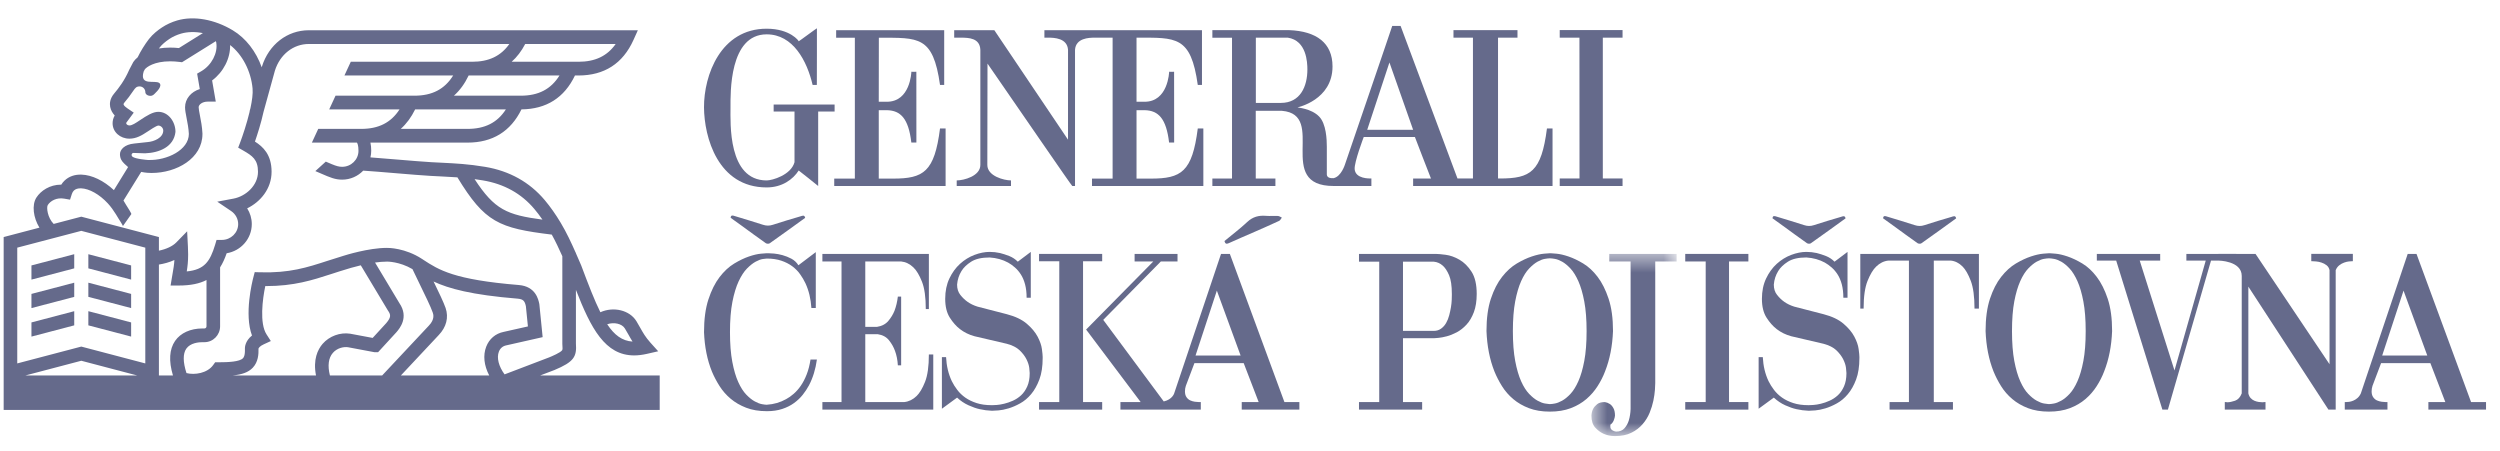 <?xml version="1.0" encoding="UTF-8"?>
<svg xmlns="http://www.w3.org/2000/svg" width="133" height="24" viewBox="0 0 133 24" fill="none">
  <g clip-path="url(#clip0_11_2444)">
    <path fill-rule="evenodd" clip-rule="evenodd" d="M26.54 18.71C26.611 18.525 26.749 18.409 26.939 18.372L28.869 17.936L28.695 16.197L28.689 16.159C28.641 15.931 28.498 15.237 27.602 15.163C24.152 14.881 23.352 14.364 22.514 13.817C22.513 13.814 22.511 13.811 22.511 13.809L22.506 13.811L22.451 13.775C21.556 13.19 20.667 13.185 20.579 13.188C19.602 13.188 18.366 13.579 18.265 13.611C17.967 13.7 17.688 13.79 17.418 13.878C16.338 14.229 15.405 14.533 13.837 14.486L13.551 14.477L13.478 14.757C13.421 14.972 12.983 16.724 13.406 17.849C13.027 18.151 13.027 18.501 13.029 18.547C13.045 18.932 12.955 19.027 12.925 19.058C12.744 19.247 12.143 19.273 11.637 19.273H11.631H11.447L11.339 19.423C11.026 19.858 10.352 19.959 9.921 19.848C9.731 19.265 9.726 18.818 9.909 18.552C10.125 18.238 10.584 18.204 10.769 18.204H10.878C11.336 18.204 11.709 17.825 11.709 17.36V14.224C11.848 14.007 11.961 13.755 12.059 13.473C12.815 13.35 13.395 12.701 13.395 11.921C13.395 11.621 13.308 11.332 13.15 11.084C13.85 10.744 14.448 10.048 14.448 9.137C14.448 8.225 13.994 7.806 13.563 7.532C13.684 7.182 13.885 6.567 14.021 5.947L14.626 3.755C14.898 2.895 15.605 2.34 16.43 2.34H27.097C26.646 2.982 26.004 3.286 25.116 3.286H18.662L18.324 4.016H24.108C23.654 4.747 22.989 5.091 22.044 5.091H17.85L17.513 5.821H21.255C20.801 6.524 20.144 6.857 19.216 6.857H16.93L16.592 7.587H18.989C19.011 7.616 19.071 7.727 19.071 8.023C19.071 8.492 18.681 8.874 18.201 8.874C18.037 8.874 17.896 8.835 17.65 8.734C17.544 8.688 17.438 8.643 17.332 8.598L16.776 9.102C16.88 9.147 16.983 9.192 17.088 9.236C17.569 9.447 17.838 9.557 18.201 9.557C18.643 9.557 19.041 9.372 19.323 9.078C19.733 9.104 20.396 9.16 21.038 9.213C21.804 9.277 22.528 9.337 22.903 9.357C23.09 9.367 23.266 9.376 23.434 9.384C23.752 9.4 24.043 9.415 24.334 9.435C25.79 11.825 26.536 12.139 29.355 12.481C29.558 12.849 29.741 13.238 29.916 13.63V18.283L29.917 18.31C29.933 18.524 29.933 18.596 29.904 18.635C29.806 18.765 29.371 18.948 29.219 19.011L26.843 19.917C26.528 19.485 26.415 19.035 26.54 18.71ZM26.026 19.973H21.328L23.341 17.825C23.747 17.4 23.877 16.89 23.707 16.388C23.608 16.099 23.343 15.544 23.066 14.976C23.865 15.351 25.077 15.689 27.543 15.889C27.839 15.915 27.918 16.017 27.977 16.29L28.085 17.366L26.796 17.656C26.364 17.742 26.025 18.029 25.866 18.445C25.689 18.904 25.749 19.443 26.026 19.973ZM17.552 19.973C17.421 19.456 17.474 19.044 17.707 18.775C17.931 18.516 18.273 18.438 18.516 18.473L19.889 18.731L19.923 18.737H20.114L21.085 17.679L21.094 17.669C21.26 17.474 21.763 16.883 21.249 16.129L19.952 13.967C20.166 13.937 20.383 13.918 20.582 13.918L20.59 13.917C20.597 13.918 21.247 13.908 21.944 14.318C22.038 14.522 22.17 14.792 22.316 15.091C22.588 15.649 22.927 16.344 23.021 16.625C23.052 16.713 23.144 16.981 22.818 17.321L20.332 19.973H17.552ZM17.162 18.294C16.901 18.598 16.647 19.126 16.811 19.973H12.388C12.864 19.926 13.208 19.814 13.447 19.563C13.737 19.258 13.762 18.842 13.752 18.545C13.762 18.519 13.81 18.418 14.027 18.32L14.408 18.144L14.179 17.788C13.801 17.201 13.966 15.918 14.113 15.22H14.147C15.646 15.22 16.617 14.905 17.64 14.573C17.907 14.486 18.182 14.396 18.473 14.311L18.482 14.308C18.488 14.306 18.787 14.21 19.194 14.114L20.636 16.517L20.649 16.536C20.793 16.744 20.811 16.88 20.549 17.189L19.826 17.977L18.641 17.755L18.631 17.753C18.095 17.669 17.519 17.882 17.162 18.294ZM9.315 18.136C9.007 18.583 8.97 19.2 9.201 19.973H8.454V14.074C8.722 14.033 9.01 13.955 9.278 13.832C9.263 14.089 9.228 14.292 9.18 14.565C9.169 14.628 9.158 14.693 9.146 14.764L9.075 15.19H9.503C10.143 15.19 10.619 15.088 10.986 14.897V17.36C10.986 17.423 10.938 17.474 10.878 17.474H10.769C10.134 17.474 9.604 17.715 9.315 18.136ZM7.73 19.334L4.325 18.438L0.918 19.334V13.175L4.325 12.281L7.73 13.175V19.334ZM1.356 19.973L4.325 19.192L7.293 19.973H1.356ZM2.543 10.906C2.685 10.686 3.01 10.496 3.418 10.568L3.726 10.622L3.822 10.322C3.849 10.241 3.884 10.182 3.932 10.136C4.019 10.053 4.148 10.014 4.313 10.019C4.748 10.033 5.293 10.34 5.736 10.82C5.897 10.994 6.04 11.197 6.168 11.402C6.192 11.445 6.22 11.491 6.246 11.531C6.281 11.589 6.312 11.636 6.317 11.647C6.333 11.675 6.552 12.007 6.537 12.029C6.687 11.816 6.836 11.603 6.986 11.391C6.99 11.385 6.984 11.366 6.971 11.338C6.937 11.265 6.858 11.139 6.81 11.064C6.799 11.046 6.788 11.028 6.776 11.009L6.774 11.005C6.769 10.998 6.75 10.966 6.723 10.925C6.672 10.845 6.601 10.731 6.569 10.668L7.512 9.145C7.748 9.195 7.947 9.202 8.044 9.202H8.067C9.395 9.202 10.77 8.427 10.77 7.13V7.099C10.753 6.745 10.688 6.408 10.635 6.138C10.601 5.959 10.568 5.791 10.568 5.706C10.568 5.564 10.766 5.406 11.049 5.406H11.479L11.284 4.28C11.889 3.831 12.261 3.098 12.242 2.397C12.893 2.902 13.353 3.779 13.437 4.711C13.462 4.982 13.409 5.36 13.323 5.758L13.276 5.925L13.284 5.927C13.13 6.577 12.902 7.246 12.783 7.562L12.671 7.855L12.942 8.01C13.426 8.288 13.725 8.491 13.725 9.137C13.725 9.877 13.065 10.444 12.428 10.565L11.557 10.729L12.294 11.226C12.531 11.385 12.671 11.645 12.671 11.921C12.671 12.386 12.28 12.764 11.8 12.764H11.521L11.444 13.022C11.173 13.912 10.879 14.347 9.935 14.44C9.979 14.17 10.009 13.909 10.009 13.541C10.009 13.455 10.001 13.213 9.998 13.135L9.956 12.305L9.378 12.898C9.183 13.099 8.835 13.259 8.454 13.335V12.611L4.325 11.527L2.855 11.913C2.527 11.581 2.461 11.033 2.543 10.906ZM7.002 8.225C7.013 8.175 7.054 8.134 7.096 8.136L7.718 8.156C8.476 8.129 9.249 7.813 9.335 7.015C9.335 6.475 8.956 5.949 8.42 5.949C8.134 5.949 7.812 6.149 7.45 6.391C7.214 6.549 7.028 6.674 6.886 6.674C6.79 6.674 6.714 6.61 6.714 6.557C6.714 6.548 6.715 6.539 6.718 6.53L7.115 5.992L6.772 5.76C6.699 5.711 6.585 5.62 6.572 5.552C6.567 5.519 6.612 5.462 6.627 5.445C6.769 5.277 6.932 5.072 7.098 4.82C7.199 4.677 7.257 4.597 7.428 4.597C7.595 4.597 7.732 4.734 7.732 4.901C7.732 5.012 7.853 5.099 8.002 5.099C8.151 5.099 8.218 4.992 8.31 4.901C8.31 4.901 8.664 4.572 8.476 4.417C8.262 4.24 7.405 4.601 7.643 3.805L7.703 3.692C7.794 3.569 8.205 3.262 9.053 3.262C9.212 3.262 9.382 3.273 9.556 3.295L9.683 3.311L11.483 2.19C11.498 2.228 11.504 2.255 11.504 2.255L11.505 2.266C11.599 2.817 11.256 3.472 10.707 3.79L10.487 3.918L10.629 4.738C10.167 4.881 9.845 5.256 9.845 5.706C9.845 5.861 9.881 6.045 9.926 6.278C9.976 6.536 10.033 6.828 10.047 7.125C10.047 7.979 8.882 8.543 7.896 8.511L7.87 8.511C7.829 8.509 7.202 8.459 7.048 8.336C7.018 8.314 6.994 8.263 7.002 8.225ZM8.493 2.527C8.606 2.38 8.792 2.218 9.013 2.071C9.185 1.955 9.411 1.852 9.63 1.789C9.979 1.687 10.38 1.68 10.794 1.761L9.518 2.557C9.359 2.54 9.203 2.532 9.053 2.532C8.836 2.532 8.637 2.549 8.455 2.579C8.468 2.562 8.481 2.544 8.493 2.527ZM27.941 2.34H32.754C32.303 2.982 31.66 3.286 30.773 3.286H27.22C27.503 3.034 27.744 2.719 27.941 2.34ZM27.7 5.091H24.147C24.462 4.812 24.723 4.453 24.932 4.016H29.765C29.311 4.747 28.645 5.091 27.7 5.091ZM24.872 6.857H21.32C21.624 6.586 21.879 6.24 22.085 5.821H26.912C26.458 6.524 25.8 6.857 24.872 6.857ZM25.689 9.597C26.814 9.784 27.736 10.296 28.428 11.118C28.576 11.294 28.719 11.482 28.859 11.684C26.966 11.433 26.308 11.154 25.248 9.53C25.39 9.549 25.535 9.57 25.689 9.597ZM33.243 17.474C33.313 17.587 33.372 17.692 33.43 17.795C33.501 17.921 33.569 18.044 33.65 18.172C33.103 18.137 32.688 17.831 32.303 17.251C32.658 17.126 33.086 17.215 33.243 17.474ZM28.742 19.973L29.481 19.691L29.491 19.688C30.54 19.249 30.689 18.975 30.639 18.27V15.421C31.437 17.469 32.191 18.908 33.736 18.908C33.946 18.908 34.171 18.881 34.413 18.826L35.016 18.688L34.6 18.226C34.336 17.93 34.208 17.701 34.059 17.436C33.998 17.328 33.935 17.215 33.859 17.09C33.498 16.497 32.637 16.296 31.94 16.611C31.624 15.977 31.306 15.149 30.923 14.128L30.839 13.933C30.773 13.781 30.707 13.628 30.639 13.474V13.449H30.629C30.391 12.909 30.138 12.368 29.835 11.861C29.56 11.4 29.279 11.003 28.98 10.646C28.173 9.689 27.106 9.093 25.807 8.876C24.909 8.727 24.274 8.695 23.469 8.655C23.303 8.647 23.128 8.638 22.942 8.628C22.578 8.608 21.825 8.546 21.097 8.485C20.606 8.445 20.103 8.403 19.707 8.373C19.733 8.261 19.749 8.144 19.749 8.023C19.749 7.86 19.735 7.716 19.707 7.587H24.872C26.204 7.587 27.168 6.991 27.742 5.819C29.065 5.807 30.022 5.2 30.588 4.016H30.773C32.151 4.016 33.136 3.38 33.701 2.126L33.934 1.609H16.43C15.281 1.609 14.302 2.368 13.935 3.541L13.924 3.582C13.626 2.743 13.082 2.031 12.383 1.612C11.413 1.028 10.308 0.832 9.429 1.087C9.138 1.172 8.849 1.305 8.614 1.462C8.411 1.596 8.129 1.812 7.923 2.078C7.7 2.369 7.483 2.72 7.324 3.048C7.223 3.132 7.145 3.217 7.091 3.3L6.882 3.698L6.871 3.721C6.62 4.293 6.314 4.69 6.078 4.97C5.841 5.248 5.829 5.512 5.861 5.684C5.896 5.874 5.996 6.027 6.103 6.144L6.097 6.155C6.027 6.276 5.99 6.415 5.99 6.557C5.99 7.024 6.392 7.377 6.886 7.377C7.246 7.377 7.539 7.208 7.85 7C7.976 6.915 8.31 6.691 8.42 6.679C8.558 6.679 8.685 6.806 8.685 6.945C8.685 7.328 8.197 7.534 7.847 7.559L7.137 7.636C6.625 7.685 6.382 7.959 6.382 8.204C6.382 8.45 6.499 8.589 6.581 8.671L6.633 8.725L6.814 8.888L6.059 10.115C5.522 9.612 4.893 9.307 4.336 9.29C3.975 9.277 3.664 9.388 3.435 9.607C3.368 9.67 3.309 9.743 3.26 9.823H3.247C2.651 9.823 2.172 10.145 1.938 10.508C1.682 10.903 1.774 11.588 2.098 12.111L0.195 12.611V21.807H35.096V19.973H28.742Z" fill="#656A8B"></path>
    <path fill-rule="evenodd" clip-rule="evenodd" d="M6.976 14.121L4.7 13.524V14.277L6.976 14.875V14.121Z" fill="#656A8B"></path>
    <path fill-rule="evenodd" clip-rule="evenodd" d="M1.673 14.875L3.949 14.277V13.523L1.673 14.121V14.875Z" fill="#656A8B"></path>
    <path fill-rule="evenodd" clip-rule="evenodd" d="M1.673 16.39L3.949 15.794V15.039L1.673 15.636V16.39Z" fill="#656A8B"></path>
    <path fill-rule="evenodd" clip-rule="evenodd" d="M6.976 15.636L4.7 15.039V15.793L6.976 16.39V15.636Z" fill="#656A8B"></path>
    <path fill-rule="evenodd" clip-rule="evenodd" d="M6.976 17.153L4.7 16.555V17.309L6.976 17.906V17.153Z" fill="#656A8B"></path>
    <path fill-rule="evenodd" clip-rule="evenodd" d="M1.673 17.907L3.949 17.309V16.555L1.673 17.153V17.907Z" fill="#656A8B"></path>
    <path fill-rule="evenodd" clip-rule="evenodd" d="M42.595 11.506C42.101 11.653 41.606 11.795 41.117 11.958C40.931 12.02 40.766 12.015 40.584 11.956C40.088 11.795 39.587 11.646 39.087 11.494C38.992 11.465 38.884 11.418 38.87 11.587C39.073 11.733 39.261 11.867 39.448 12.002C39.878 12.315 40.305 12.631 40.74 12.937C40.789 12.971 40.899 12.977 40.946 12.945C41.58 12.498 42.207 12.043 42.835 11.59C42.799 11.416 42.685 11.48 42.595 11.506Z" fill="#656A8B"></path>
    <path fill-rule="evenodd" clip-rule="evenodd" d="M47.505 9.502H46.75V5.862H47.188C47.918 5.88 48.334 6.31 48.483 7.581H48.752L48.75 3.817C48.744 3.824 48.485 3.817 48.485 3.817C48.485 3.836 48.434 5.435 47.155 5.413H46.75L46.755 2.009C48.866 2.009 49.641 1.901 50.009 4.519H50.231V1.606L44.483 1.608V2.009H45.478V9.501H44.381V9.895H50.306V6.834H50.009C49.714 9.149 49.133 9.502 47.505 9.502Z" fill="#656A8B"></path>
    <path fill-rule="evenodd" clip-rule="evenodd" d="M40.787 9.971C41.605 9.971 42.182 9.55 42.491 9.071C42.494 9.061 43.523 9.892 43.527 9.895V5.934H44.401V5.562H41.158V5.934H42.268V8.629C42.081 9.313 41.083 9.599 40.787 9.599C38.715 9.599 38.863 6.535 38.863 5.714C38.863 4.964 38.788 1.827 40.787 1.827C42.194 1.827 42.934 3.244 43.231 4.518H43.456C43.456 3.993 43.465 1.499 43.46 1.505C43.465 1.485 42.494 2.209 42.491 2.197C42.513 2.193 42.048 1.527 40.787 1.527C38.342 1.527 37.446 3.993 37.453 5.714C37.464 7.288 38.182 9.971 40.787 9.971Z" fill="#656A8B"></path>
    <path fill-rule="evenodd" clip-rule="evenodd" d="M68.142 5.475H66.811V2.004H68.513C69.511 2.156 69.553 3.323 69.553 3.694C69.553 4.592 69.181 5.475 68.142 5.475ZM73.918 3.323L75.178 6.905H72.736L73.918 3.323ZM72.958 9.496C72.847 9.496 72.114 9.518 72.068 9.002C72.038 8.629 72.551 7.288 72.551 7.288H75.273C75.272 7.284 76.12 9.498 76.128 9.498H75.178V9.895H82.595V6.834H82.298C82.002 9.149 81.422 9.496 79.793 9.496H79.695V2.005H80.73V1.602H77.325V2.005H78.361V9.496H77.538L74.511 1.378H74.067C74.077 1.374 71.553 8.744 71.547 8.765C71.553 8.744 71.357 9.398 70.941 9.479C70.558 9.498 70.587 9.296 70.587 9.225V7.805C70.587 7.433 70.558 6.586 70.175 6.197C69.747 5.761 69.013 5.728 69.03 5.711C69.03 5.711 70.89 5.323 70.89 3.535C70.89 2.282 70.028 1.658 68.587 1.604H64.498V2.007H65.543V9.498H64.498V9.895H67.852V9.498H66.806V5.896H68.201C70.622 6.098 67.786 9.9 70.958 9.895H72.958V9.496Z" fill="#656A8B"></path>
    <path fill-rule="evenodd" clip-rule="evenodd" d="M52.155 2.651V8.774C52.155 9.371 51.271 9.598 50.901 9.598H50.897V9.895H53.785V9.598C53.416 9.598 52.526 9.371 52.526 8.774L52.535 3.383C54.087 5.625 57.017 9.9 57.045 9.895H57.191V2.651C57.231 2.026 57.933 2.004 58.229 2.004H59.191V9.501H58.094V9.895H64.018V6.834H63.722C63.427 9.149 62.847 9.502 61.218 9.502H60.463V5.862H60.9C61.631 5.88 62.047 6.31 62.195 7.581H62.465L62.462 3.817C62.457 3.825 62.199 3.817 62.199 3.817C62.199 3.836 62.145 5.435 60.869 5.413H60.463V2.004C62.574 2.004 63.354 1.901 63.722 4.519H63.945V1.606H55.562V2.004H55.782C56.077 2.004 56.779 2.026 56.819 2.651L56.818 7.43L52.898 1.606H50.763V2.004H51.118C51.539 2.004 52.129 2.022 52.155 2.651Z" fill="#656A8B"></path>
    <path fill-rule="evenodd" clip-rule="evenodd" d="M86.32 9.493H85.27V2.005H86.32V1.601H82.977V2.005H84.026L84.03 9.493H82.977V9.895H86.32V9.493Z" fill="#656A8B"></path>
    <path fill-rule="evenodd" clip-rule="evenodd" d="M96.13 12.937C96.179 12.971 96.287 12.977 96.332 12.945C96.954 12.508 97.569 12.061 98.184 11.617C98.149 11.447 98.037 11.509 97.949 11.535C97.465 11.679 96.979 11.819 96.5 11.978C96.317 12.039 96.156 12.034 95.978 11.976C95.491 11.818 95 11.672 94.511 11.523C94.417 11.495 94.311 11.449 94.297 11.614C94.496 11.757 94.681 11.889 94.864 12.022C95.285 12.328 95.704 12.638 96.13 12.937Z" fill="#656A8B"></path>
    <path fill-rule="evenodd" clip-rule="evenodd" d="M102.013 12.937C102.061 12.971 102.17 12.977 102.215 12.945C102.837 12.508 103.452 12.061 104.067 11.617C104.031 11.447 103.92 11.509 103.832 11.535C103.348 11.679 102.862 11.819 102.383 11.978C102.201 12.039 102.039 12.034 101.86 11.976C101.374 11.818 100.883 11.672 100.394 11.523C100.3 11.495 100.194 11.449 100.18 11.614C100.379 11.757 100.564 11.889 100.747 12.022C101.168 12.328 101.587 12.638 102.013 12.937Z" fill="#656A8B"></path>
    <path fill-rule="evenodd" clip-rule="evenodd" d="M42.914 19.922C42.825 20.151 42.721 20.35 42.604 20.52C42.487 20.689 42.36 20.833 42.224 20.951C42.087 21.07 41.953 21.165 41.82 21.235C41.508 21.409 41.168 21.508 40.801 21.531H40.766C40.727 21.531 40.651 21.522 40.538 21.502C40.425 21.482 40.296 21.433 40.152 21.354C40.007 21.275 39.857 21.155 39.701 20.993C39.545 20.831 39.403 20.608 39.274 20.324C39.145 20.04 39.04 19.681 38.958 19.247C38.876 18.814 38.835 18.289 38.835 17.674C38.835 17.035 38.878 16.496 38.964 16.058C39.05 15.62 39.161 15.255 39.297 14.964C39.434 14.672 39.582 14.445 39.742 14.283C39.902 14.122 40.054 14.001 40.199 13.922C40.343 13.844 40.47 13.796 40.579 13.78C40.688 13.764 40.758 13.756 40.79 13.756H40.801C41.09 13.756 41.346 13.794 41.568 13.869C41.79 13.944 41.983 14.043 42.148 14.165C42.311 14.287 42.45 14.427 42.563 14.585C42.676 14.743 42.772 14.904 42.85 15.07C43.029 15.457 43.135 15.894 43.166 16.384H43.4V13.413L42.475 14.112C42.382 13.962 42.257 13.845 42.101 13.762C41.945 13.68 41.786 13.617 41.627 13.573C41.467 13.53 41.318 13.502 41.182 13.49C41.045 13.478 40.942 13.472 40.872 13.472H40.79C40.758 13.472 40.655 13.48 40.48 13.496C40.304 13.512 40.093 13.561 39.847 13.644C39.602 13.727 39.338 13.853 39.057 14.023C38.776 14.193 38.517 14.433 38.279 14.745C38.041 15.056 37.844 15.451 37.688 15.928C37.532 16.405 37.454 16.987 37.454 17.674C37.485 18.455 37.625 19.153 37.875 19.768C37.984 20.029 38.119 20.285 38.279 20.537C38.439 20.79 38.636 21.015 38.87 21.212C39.104 21.409 39.379 21.569 39.695 21.691C40.011 21.814 40.38 21.875 40.801 21.875C41.106 21.875 41.377 21.835 41.615 21.756C41.853 21.678 42.062 21.573 42.241 21.443C42.421 21.313 42.575 21.167 42.704 21.005C42.832 20.843 42.943 20.675 43.037 20.502C43.248 20.099 43.388 19.642 43.459 19.129H43.119C43.072 19.429 43.004 19.693 42.914 19.922Z" fill="#656A8B"></path>
    <path fill-rule="evenodd" clip-rule="evenodd" d="M49.211 20.319C49.075 20.662 48.925 20.912 48.761 21.07C48.565 21.259 48.347 21.366 48.105 21.39H46.033V17.78H46.7C46.958 17.82 47.157 17.928 47.297 18.106C47.438 18.283 47.543 18.47 47.614 18.668C47.699 18.896 47.75 19.153 47.766 19.437H47.941V15.78H47.766C47.734 16.049 47.676 16.297 47.59 16.526C47.512 16.723 47.401 16.906 47.257 17.076C47.112 17.246 46.911 17.35 46.654 17.39H46.033V13.91H47.941C48.183 13.934 48.402 14.041 48.597 14.23C48.761 14.388 48.911 14.638 49.047 14.982C49.184 15.325 49.252 15.812 49.252 16.443H49.416V13.508H43.751V13.91H44.769V21.39H43.751V21.792H49.65V18.857H49.416C49.416 19.488 49.348 19.975 49.211 20.319Z" fill="#656A8B"></path>
    <path fill-rule="evenodd" clip-rule="evenodd" d="M55.47 18.987C55.47 18.909 55.456 18.768 55.429 18.567C55.402 18.366 55.326 18.147 55.201 17.91C55.076 17.674 54.885 17.445 54.627 17.224C54.37 17.003 54.014 16.833 53.562 16.715L52.005 16.313C51.802 16.25 51.623 16.163 51.467 16.052C51.334 15.958 51.209 15.838 51.092 15.691C50.975 15.545 50.917 15.362 50.917 15.141C50.94 14.873 51.018 14.632 51.151 14.419C51.26 14.238 51.432 14.072 51.666 13.922C51.9 13.773 52.228 13.698 52.649 13.698C53.016 13.721 53.343 13.812 53.632 13.97C53.757 14.04 53.878 14.127 53.995 14.23C54.112 14.333 54.218 14.457 54.311 14.603C54.405 14.749 54.479 14.924 54.534 15.129C54.588 15.335 54.616 15.571 54.616 15.839H54.838V13.401L54.147 13.922C54.014 13.788 53.862 13.688 53.691 13.62C53.519 13.553 53.355 13.5 53.199 13.461C53.02 13.421 52.836 13.401 52.649 13.401C52.392 13.401 52.122 13.455 51.841 13.561C51.56 13.668 51.305 13.826 51.074 14.035C50.844 14.244 50.655 14.504 50.507 14.816C50.359 15.128 50.285 15.488 50.285 15.899C50.285 16.309 50.367 16.642 50.53 16.899C50.694 17.155 50.874 17.358 51.069 17.508C51.295 17.682 51.552 17.808 51.841 17.887L53.562 18.289C53.859 18.368 54.087 18.484 54.247 18.638C54.407 18.792 54.528 18.952 54.61 19.117C54.692 19.283 54.74 19.433 54.756 19.567C54.772 19.701 54.779 19.792 54.779 19.839V19.863C54.779 20.131 54.736 20.362 54.651 20.555C54.565 20.748 54.456 20.906 54.323 21.029C54.19 21.151 54.044 21.247 53.884 21.319C53.724 21.389 53.57 21.443 53.422 21.478C53.273 21.514 53.142 21.536 53.03 21.544C52.916 21.551 52.836 21.555 52.789 21.555H52.754C52.45 21.555 52.182 21.518 51.953 21.443C51.722 21.368 51.523 21.271 51.355 21.153C51.188 21.035 51.045 20.898 50.928 20.744C50.811 20.591 50.714 20.435 50.636 20.277C50.456 19.898 50.355 19.472 50.331 18.999H50.109V21.745L50.917 21.153C51.104 21.326 51.307 21.463 51.525 21.561C51.744 21.66 51.943 21.729 52.122 21.768C52.333 21.816 52.544 21.843 52.754 21.851H52.801C52.864 21.851 52.971 21.845 53.123 21.833C53.275 21.821 53.451 21.786 53.65 21.727C53.849 21.668 54.056 21.579 54.27 21.46C54.485 21.342 54.68 21.179 54.856 20.969C55.031 20.761 55.177 20.5 55.295 20.188C55.412 19.877 55.47 19.496 55.47 19.046V18.987Z" fill="#656A8B"></path>
    <path fill-rule="evenodd" clip-rule="evenodd" d="M77.238 15.697C77.238 15.753 77.236 15.837 77.232 15.952C77.228 16.066 77.215 16.195 77.192 16.337C77.168 16.479 77.137 16.625 77.098 16.774C77.059 16.924 77.004 17.06 76.934 17.182C76.864 17.305 76.774 17.406 76.665 17.484C76.555 17.563 76.427 17.603 76.278 17.603H74.639V13.922H76.278C76.458 13.938 76.618 14.009 76.758 14.135C76.883 14.246 76.994 14.415 77.092 14.644C77.189 14.873 77.238 15.204 77.238 15.638V15.697ZM77.642 13.816C77.396 13.674 77.152 13.587 76.91 13.555C76.669 13.524 76.493 13.508 76.384 13.508H72.298V13.922H73.375V21.39H72.298V21.792H75.658V21.39H74.639V17.993H76.29C76.321 17.993 76.399 17.987 76.524 17.975C76.649 17.964 76.795 17.936 76.963 17.892C77.131 17.849 77.308 17.778 77.496 17.68C77.683 17.581 77.856 17.445 78.017 17.271C78.177 17.098 78.307 16.877 78.409 16.609C78.51 16.341 78.561 16.017 78.561 15.638C78.561 15.134 78.469 14.739 78.286 14.455C78.103 14.171 77.888 13.958 77.642 13.816Z" fill="#656A8B"></path>
    <path fill-rule="evenodd" clip-rule="evenodd" d="M84.284 19.2C84.202 19.634 84.097 19.995 83.968 20.283C83.839 20.571 83.699 20.796 83.547 20.957C83.394 21.119 83.246 21.24 83.102 21.318C82.957 21.397 82.83 21.447 82.721 21.466C82.612 21.486 82.534 21.496 82.487 21.496H82.417C82.378 21.496 82.302 21.486 82.189 21.466C82.076 21.447 81.947 21.397 81.802 21.318C81.658 21.24 81.508 21.119 81.352 20.957C81.196 20.796 81.053 20.571 80.924 20.283C80.795 19.995 80.69 19.634 80.608 19.2C80.526 18.767 80.485 18.238 80.485 17.614C80.485 16.991 80.526 16.465 80.608 16.035C80.69 15.605 80.795 15.246 80.924 14.958C81.053 14.67 81.196 14.445 81.352 14.283C81.508 14.121 81.656 14.001 81.796 13.922C81.937 13.844 82.064 13.794 82.177 13.774C82.29 13.755 82.37 13.745 82.417 13.745H82.487C82.534 13.745 82.614 13.755 82.727 13.774C82.84 13.794 82.967 13.844 83.108 13.922C83.248 14.001 83.394 14.121 83.547 14.283C83.699 14.445 83.839 14.67 83.968 14.958C84.097 15.246 84.202 15.607 84.284 16.041C84.366 16.474 84.407 16.999 84.407 17.614C84.407 18.238 84.366 18.767 84.284 19.2ZM85.39 19.756C85.64 19.125 85.78 18.411 85.812 17.614C85.812 16.936 85.733 16.362 85.577 15.892C85.421 15.423 85.226 15.034 84.992 14.727C84.758 14.419 84.502 14.183 84.225 14.017C83.948 13.851 83.687 13.727 83.441 13.644C83.195 13.561 82.983 13.512 82.803 13.496C82.624 13.48 82.518 13.472 82.487 13.472H82.464C82.433 13.472 82.325 13.48 82.142 13.496C81.958 13.512 81.742 13.561 81.492 13.644C81.242 13.727 80.977 13.851 80.696 14.017C80.415 14.183 80.154 14.419 79.912 14.727C79.67 15.034 79.471 15.423 79.315 15.892C79.159 16.362 79.081 16.936 79.081 17.614C79.112 18.411 79.252 19.125 79.502 19.756C79.611 20.025 79.746 20.287 79.906 20.543C80.066 20.8 80.265 21.029 80.503 21.23C80.741 21.431 81.02 21.593 81.34 21.715C81.66 21.837 82.031 21.898 82.452 21.898C82.874 21.898 83.244 21.837 83.564 21.715C83.884 21.593 84.161 21.431 84.395 21.23C84.629 21.029 84.828 20.8 84.992 20.543C85.156 20.287 85.289 20.025 85.39 19.756Z" fill="#656A8B"></path>
    <path fill-rule="evenodd" clip-rule="evenodd" d="M89.655 13.91H90.743V21.389H89.655V21.792H93.014V21.389H91.984V13.91H93.014V13.508H89.655V13.91Z" fill="#656A8B"></path>
    <mask id="mask0_11_2444" style="mask-type:luminance" maskUnits="userSpaceOnUse" x="84" y="13" width="6" height="11">
      <path d="M84.665 13.508H89.197V23.2H84.665V13.508Z" fill="#C21B17"></path>
    </mask>
    <g mask="url(#mask0_11_2444)">
      <path fill-rule="evenodd" clip-rule="evenodd" d="M89.197 13.508H85.613V13.91H86.748V21.756C86.74 21.977 86.709 22.178 86.655 22.36C86.608 22.518 86.532 22.658 86.426 22.78C86.321 22.902 86.171 22.963 85.976 22.963C85.921 22.955 85.87 22.94 85.823 22.916C85.784 22.9 85.749 22.875 85.718 22.839C85.687 22.804 85.671 22.762 85.671 22.715V22.596C85.718 22.565 85.759 22.523 85.794 22.472C85.829 22.421 85.855 22.367 85.87 22.312C85.894 22.249 85.909 22.182 85.917 22.111C85.917 21.946 85.889 21.814 85.835 21.715C85.781 21.616 85.718 21.543 85.648 21.496C85.562 21.441 85.472 21.405 85.379 21.39C85.199 21.39 85.062 21.427 84.969 21.502C84.875 21.577 84.805 21.658 84.758 21.744C84.704 21.847 84.672 21.969 84.665 22.111C84.665 22.387 84.731 22.598 84.864 22.744C84.996 22.89 85.141 22.999 85.296 23.07C85.484 23.157 85.691 23.2 85.917 23.2C86.26 23.2 86.551 23.141 86.789 23.023C87.027 22.904 87.226 22.752 87.386 22.567C87.546 22.381 87.671 22.178 87.761 21.958C87.85 21.736 87.917 21.522 87.96 21.313C88.002 21.104 88.03 20.914 88.042 20.744C88.053 20.575 88.059 20.454 88.059 20.384V13.91H89.197V13.508Z" fill="#656A8B"></path>
    </g>
    <path fill-rule="evenodd" clip-rule="evenodd" d="M98.651 17.91C98.526 17.674 98.335 17.445 98.077 17.224C97.82 17.003 97.465 16.833 97.012 16.715L95.455 16.313C95.252 16.25 95.073 16.163 94.917 16.052C94.784 15.958 94.659 15.838 94.542 15.691C94.425 15.546 94.367 15.362 94.367 15.141C94.39 14.873 94.468 14.632 94.601 14.419C94.71 14.238 94.882 14.072 95.116 13.922C95.35 13.773 95.677 13.697 96.099 13.697C96.466 13.721 96.793 13.812 97.082 13.97C97.207 14.041 97.328 14.127 97.445 14.23C97.562 14.333 97.668 14.457 97.761 14.603C97.855 14.749 97.929 14.924 97.984 15.129C98.038 15.335 98.066 15.571 98.066 15.839H98.288V13.401L97.597 13.922C97.465 13.788 97.312 13.688 97.141 13.62C96.969 13.553 96.805 13.5 96.649 13.461C96.47 13.421 96.286 13.401 96.099 13.401C95.842 13.401 95.573 13.455 95.291 13.561C95.01 13.668 94.755 13.826 94.525 14.034C94.294 14.244 94.105 14.504 93.957 14.816C93.809 15.127 93.734 15.488 93.734 15.898C93.734 16.309 93.816 16.642 93.98 16.899C94.144 17.155 94.324 17.358 94.519 17.508C94.745 17.682 95.003 17.808 95.291 17.887L97.012 18.289C97.308 18.368 97.537 18.484 97.697 18.638C97.857 18.792 97.978 18.952 98.06 19.117C98.142 19.283 98.19 19.433 98.206 19.567C98.222 19.701 98.23 19.792 98.23 19.839V19.863C98.23 20.131 98.186 20.362 98.101 20.555C98.015 20.748 97.906 20.906 97.773 21.029C97.64 21.151 97.494 21.247 97.334 21.318C97.174 21.39 97.02 21.443 96.872 21.478C96.723 21.514 96.593 21.536 96.48 21.543C96.366 21.551 96.286 21.555 96.239 21.555H96.204C95.9 21.555 95.632 21.518 95.403 21.443C95.172 21.368 94.973 21.271 94.806 21.153C94.638 21.035 94.495 20.898 94.378 20.744C94.261 20.591 94.164 20.435 94.086 20.277C93.906 19.898 93.805 19.472 93.781 18.999H93.559V21.744L94.367 21.153C94.554 21.326 94.757 21.462 94.975 21.561C95.194 21.66 95.393 21.729 95.573 21.768C95.783 21.816 95.994 21.843 96.204 21.851H96.251C96.314 21.851 96.421 21.845 96.573 21.833C96.725 21.821 96.901 21.786 97.1 21.727C97.299 21.668 97.506 21.579 97.72 21.46C97.935 21.342 98.13 21.179 98.306 20.969C98.481 20.761 98.628 20.5 98.745 20.188C98.862 19.877 98.92 19.496 98.92 19.046V18.987C98.92 18.909 98.906 18.768 98.879 18.567C98.852 18.366 98.776 18.147 98.651 17.91Z" fill="#656A8B"></path>
    <path fill-rule="evenodd" clip-rule="evenodd" d="M98.968 16.419H99.144C99.144 15.78 99.214 15.287 99.355 14.94C99.495 14.593 99.647 14.341 99.811 14.183C100.006 13.993 100.225 13.886 100.467 13.863H101.555V21.389H100.525V21.792H103.897V21.389H102.878V13.863H103.779C104.013 13.886 104.224 13.993 104.412 14.183C104.567 14.341 104.712 14.593 104.845 14.94C104.977 15.287 105.044 15.78 105.044 16.419H105.278V13.508H98.968V16.419Z" fill="#656A8B"></path>
    <path fill-rule="evenodd" clip-rule="evenodd" d="M110.836 19.2C110.754 19.634 110.649 19.995 110.52 20.283C110.391 20.571 110.251 20.796 110.099 20.957C109.947 21.119 109.798 21.24 109.654 21.318C109.509 21.397 109.383 21.447 109.274 21.466C109.164 21.486 109.086 21.496 109.039 21.496H108.969C108.93 21.496 108.854 21.486 108.741 21.466C108.628 21.447 108.499 21.397 108.355 21.318C108.21 21.24 108.06 21.119 107.904 20.957C107.748 20.796 107.605 20.571 107.477 20.283C107.348 19.995 107.242 19.634 107.16 19.2C107.079 18.767 107.038 18.238 107.038 17.614C107.038 16.991 107.079 16.465 107.16 16.035C107.242 15.605 107.348 15.246 107.477 14.958C107.605 14.67 107.748 14.445 107.904 14.283C108.06 14.121 108.208 14.001 108.349 13.922C108.489 13.844 108.616 13.794 108.729 13.774C108.842 13.755 108.922 13.745 108.969 13.745H109.039C109.086 13.745 109.166 13.755 109.279 13.774C109.392 13.794 109.519 13.844 109.66 13.922C109.8 14.001 109.947 14.121 110.099 14.283C110.251 14.445 110.391 14.67 110.52 14.958C110.649 15.246 110.754 15.607 110.836 16.041C110.918 16.474 110.959 16.999 110.959 17.614C110.959 18.238 110.918 18.767 110.836 19.2ZM111.544 14.727C111.31 14.419 111.055 14.183 110.778 14.017C110.501 13.851 110.239 13.727 109.993 13.644C109.747 13.561 109.535 13.512 109.355 13.496C109.176 13.48 109.07 13.472 109.039 13.472H109.016C108.985 13.472 108.877 13.48 108.694 13.496C108.511 13.512 108.294 13.561 108.044 13.644C107.795 13.727 107.529 13.851 107.248 14.017C106.967 14.183 106.706 14.419 106.464 14.727C106.222 15.034 106.023 15.423 105.867 15.892C105.711 16.362 105.633 16.936 105.633 17.614C105.664 18.411 105.804 19.125 106.054 19.756C106.164 20.025 106.298 20.287 106.458 20.543C106.618 20.8 106.817 21.029 107.055 21.23C107.293 21.431 107.572 21.593 107.892 21.715C108.212 21.837 108.583 21.898 109.004 21.898C109.426 21.898 109.796 21.837 110.116 21.715C110.436 21.593 110.713 21.431 110.947 21.23C111.181 21.029 111.38 20.8 111.544 20.543C111.708 20.287 111.841 20.025 111.942 19.756C112.192 19.125 112.332 18.411 112.364 17.614C112.364 16.936 112.286 16.362 112.13 15.892C111.974 15.423 111.778 15.034 111.544 14.727Z" fill="#656A8B"></path>
    <path fill-rule="evenodd" clip-rule="evenodd" d="M124.955 13.909C125.029 13.901 125.086 13.897 125.125 13.897H125.172V13.507H122.96V13.897H123.018C123.065 13.897 123.133 13.901 123.223 13.909C123.312 13.917 123.406 13.937 123.504 13.969C123.601 14 123.691 14.047 123.773 14.111C123.855 14.174 123.908 14.261 123.931 14.371V19.378L119.994 13.508L118.02 13.507V13.508H116.315V13.863H117.345L115.683 19.709L113.833 13.863H114.922V13.508H111.551V13.863H112.581L115.039 21.792H115.332L117.626 13.863H118.02C118.02 13.863 119.26 13.87 119.26 14.68V20.928C119.182 21.133 119.063 21.263 118.903 21.319C118.743 21.374 118.609 21.401 118.5 21.401C118.484 21.401 118.466 21.4 118.447 21.395C118.427 21.391 118.41 21.389 118.394 21.389H118.359V21.792H120.525V21.389H120.478C120.462 21.389 120.445 21.391 120.425 21.395C120.406 21.4 120.384 21.401 120.361 21.401C120.306 21.401 120.24 21.395 120.162 21.384C120.084 21.372 120.008 21.35 119.933 21.319C119.859 21.287 119.793 21.24 119.734 21.177C119.676 21.113 119.635 21.03 119.612 20.928V15.248L123.873 21.792H124.259V14.371C124.306 14.261 124.37 14.174 124.452 14.111C124.534 14.047 124.62 14 124.71 13.969C124.799 13.937 124.881 13.917 124.955 13.909Z" fill="#656A8B"></path>
    <path fill-rule="evenodd" clip-rule="evenodd" d="M126.732 18.916L127.868 15.461L129.132 18.916H126.732ZM131.461 21.39L128.558 13.508H128.09L125.597 20.928C125.55 21.031 125.489 21.113 125.415 21.177C125.341 21.24 125.265 21.287 125.187 21.318C125.109 21.35 125.035 21.37 124.965 21.378C124.894 21.386 124.84 21.39 124.801 21.39H124.742V21.792H127.013V21.39H126.908C126.853 21.39 126.783 21.383 126.697 21.372C126.611 21.36 126.529 21.336 126.451 21.301C126.373 21.265 126.307 21.208 126.252 21.129C126.198 21.05 126.17 20.948 126.17 20.822C126.17 20.719 126.186 20.62 126.217 20.526L126.674 19.319H129.296L130.092 21.39H129.19V21.792H132.257V21.39H131.461Z" fill="#656A8B"></path>
    <path fill-rule="evenodd" clip-rule="evenodd" d="M57.618 13.899H58.636V13.508H55.277V13.899H56.354V21.39H55.277V21.792H58.636V21.39H57.618V13.899Z" fill="#656A8B"></path>
    <path fill-rule="evenodd" clip-rule="evenodd" d="M65.368 12.938C65.819 12.732 66.276 12.54 66.73 12.341C67.172 12.147 67.614 11.953 68.051 11.75C68.112 11.721 68.147 11.636 68.195 11.577C68.126 11.547 68.059 11.494 67.989 11.49C67.779 11.478 67.566 11.501 67.357 11.483C66.975 11.45 66.652 11.53 66.357 11.806C65.975 12.164 65.556 12.48 65.141 12.824C65.18 12.968 65.24 12.996 65.368 12.938Z" fill="#656A8B"></path>
    <path fill-rule="evenodd" clip-rule="evenodd" d="M63.602 18.916L64.737 15.461L66.001 18.916H63.602ZM65.428 13.508H64.959L62.466 20.928C62.466 20.928 62.37 21.253 61.912 21.357L58.692 17.017L61.757 13.91H62.644V13.508H60.361V13.91H61.355L57.781 17.532L60.684 21.39H59.607V21.792H61.611H62.966H63.883V21.39H63.777C63.722 21.39 63.652 21.383 63.566 21.372C63.481 21.36 63.398 21.336 63.321 21.301C63.242 21.265 63.176 21.208 63.121 21.129C63.067 21.05 63.04 20.948 63.04 20.822C63.04 20.719 63.055 20.62 63.087 20.526L63.543 19.319H66.165L66.961 21.39H66.06V21.792H69.127V21.39H68.331L65.428 13.508Z" fill="#656A8B"></path>
  </g>
  <defs>
    <clipPath id="clip0_11_2444">
      <rect width="132.188" height="22.5" fill="white" transform="translate(0.196 0.75)"></rect>
    </clipPath>
  </defs>
</svg>
